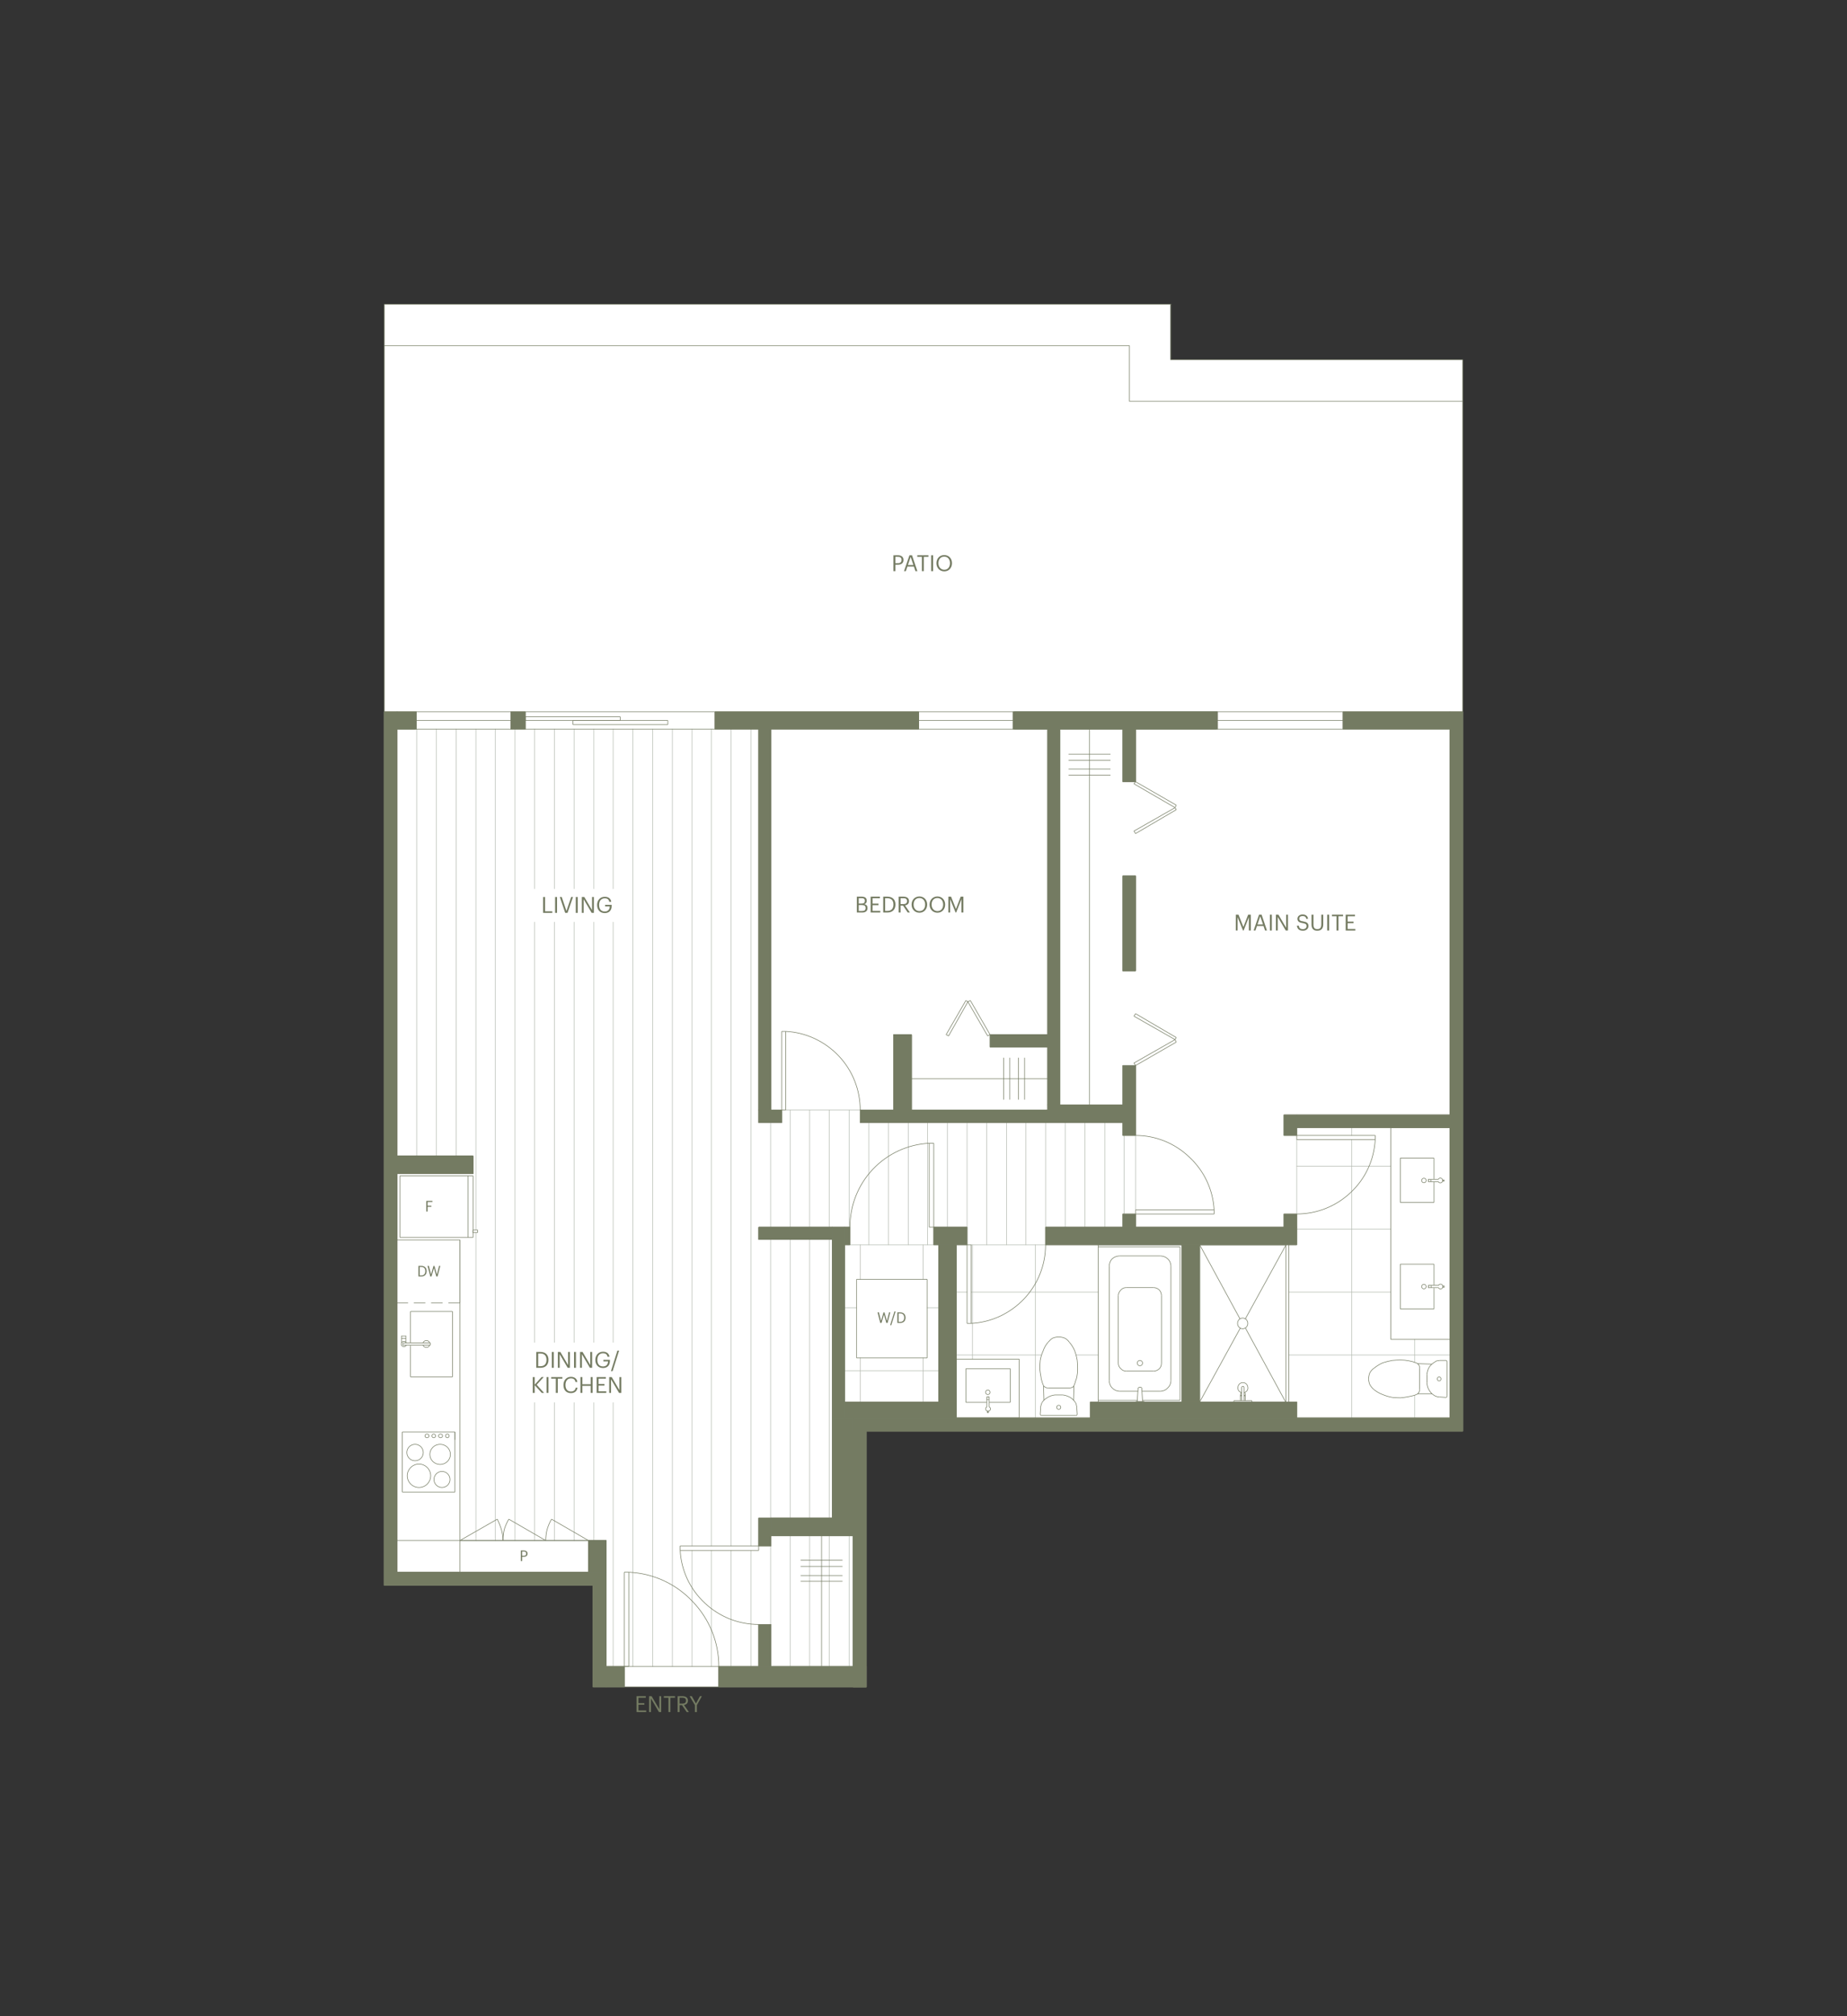 <?xml version="1.0" encoding="UTF-8"?><svg xmlns="http://www.w3.org/2000/svg" viewBox="0 0 793 865"><rect x="0" y="0" width="793" height="865" fill="#333333" stroke="none"/><defs><style>.f,.g,.h,.i{fill:#fff;}.j{fill:#747b62;}.g,.h,.k,.l,.m{stroke-width:.25px;}.g,.h,.k,.m{stroke:#747b62;}.g,.i,.m{stroke-miterlimit:10;}.h,.k,.l{stroke-linecap:round;stroke-linejoin:round;}.i{stroke:#fff;}.k,.l,.m{fill:none;}.l{stroke:#b5bbb1;}</style></defs><g id="a"><polygon class="f" points="502.499 154.36 502.499 130.536 164.97 130.536 164.97 166.182 164.97 680.241 254.62 678.474 254.62 723.828 371.97 723.828 371.97 614.064 628.03 614.064 628.03 166.182 628.03 154.36 502.499 154.36"/></g><g id="b"><line class="l" x1="369.324" y1="476.241" x2="337.383" y2="476.241"/><line class="l" x1="487.56" y1="487.182" x2="487.56" y2="519.123"/><line class="l" x1="556.735" y1="488.946" x2="556.735" y2="520.887"/><line class="l" x1="400.911" y1="534.123" x2="364.911" y2="534.123"/><line class="l" x1="403.029" y1="561.123" x2="398.089" y2="561.123"/><line class="l" x1="367.735" y1="561.123" x2="362.62" y2="561.123"/><line class="l" x1="403.029" y1="588.123" x2="362.62" y2="588.123"/><line class="l" x1="416.971" y1="534.123" x2="448.911" y2="534.123"/><line class="l" x1="471.502" y1="581.415" x2="461.971" y2="581.415"/><line class="l" x1="447.147" y1="581.415" x2="410.62" y2="581.415"/><line class="l" x1="471.502" y1="554.415" x2="416.971" y2="554.415"/><line class="l" x1="415.207" y1="554.415" x2="410.62" y2="554.415"/><line class="l" x1="444.502" y1="534.123" x2="444.502" y2="608.415"/><line class="l" x1="417.502" y1="534.123" x2="417.502" y2="583.182"/><line class="l" x1="553.383" y1="581.415" x2="622.56" y2="581.415"/><line class="l" x1="553.383" y1="554.415" x2="597.147" y2="554.415"/><line class="l" x1="556.735" y1="527.415" x2="597.147" y2="527.415"/><line class="l" x1="556.735" y1="500.415" x2="597.147" y2="500.415"/><line class="l" x1="580.383" y1="608.415" x2="580.383" y2="488.946"/><line class="l" x1="580.383" y1="487.182" x2="580.383" y2="483.828"/><line class="l" x1="607.383" y1="608.415" x2="607.383" y2="598.71"/><line class="l" x1="607.383" y1="584.592" x2="607.383" y2="574.71"/><line class="l" x1="396.324" y1="534.123" x2="396.324" y2="548.946"/><line class="l" x1="396.324" y1="582.651" x2="396.324" y2="601.533"/><line class="l" x1="369.324" y1="534.123" x2="369.324" y2="548.946"/><line class="l" x1="369.324" y1="582.651" x2="369.324" y2="601.533"/><line class="l" x1="178.911" y1="312.828" x2="178.911" y2="496.005"/><line class="l" x1="187.383" y1="312.828" x2="187.383" y2="496.005"/><line class="l" x1="195.853" y1="312.828" x2="195.853" y2="496.005"/><line class="l" x1="204.324" y1="312.828" x2="204.324" y2="661.005"/><line class="l" x1="212.62" y1="312.828" x2="212.62" y2="661.005"/><line class="l" x1="221.089" y1="312.828" x2="221.089" y2="661.005"/><line class="l" x1="229.56" y1="312.828" x2="229.56" y2="661.005"/><line class="l" x1="238.029" y1="312.828" x2="238.029" y2="661.005"/><line class="l" x1="246.502" y1="312.828" x2="246.502" y2="661.005"/><line class="l" x1="254.971" y1="312.828" x2="254.971" y2="661.005"/><line class="l" x1="263.265" y1="312.828" x2="263.265" y2="715.005"/><line class="l" x1="271.735" y1="312.828" x2="271.735" y2="715.005"/><line class="l" x1="280.207" y1="312.828" x2="280.207" y2="715.005"/><line class="l" x1="288.678" y1="312.828" x2="288.678" y2="715.005"/><line class="l" x1="297.147" y1="312.828" x2="297.147" y2="663.3"/><line class="l" x1="297.147" y1="665.241" x2="297.147" y2="715.005"/><line class="l" x1="305.443" y1="312.828" x2="305.443" y2="663.3"/><line class="l" x1="305.443" y1="665.241" x2="305.443" y2="715.005"/><line class="l" x1="313.911" y1="312.828" x2="313.911" y2="663.3"/><line class="l" x1="313.911" y1="665.241" x2="313.911" y2="715.005"/><line class="l" x1="322.383" y1="312.828" x2="322.383" y2="663.3"/><line class="l" x1="322.383" y1="665.241" x2="322.383" y2="715.005"/><line class="l" x1="330.853" y1="481.71" x2="330.853" y2="526.533"/><line class="l" x1="330.853" y1="531.828" x2="330.853" y2="651.3"/><line class="l" x1="330.853" y1="663.3" x2="330.853" y2="697.005"/><line class="l" x1="339.324" y1="476.241" x2="339.324" y2="526.533"/><line class="l" x1="339.324" y1="531.828" x2="339.324" y2="651.3"/><line class="l" x1="339.324" y1="658.887" x2="339.324" y2="715.005"/><line class="l" x1="347.62" y1="476.241" x2="347.62" y2="526.533"/><line class="l" x1="347.62" y1="531.828" x2="347.62" y2="651.3"/><line class="l" x1="347.62" y1="658.887" x2="347.62" y2="715.005"/><line class="l" x1="356.089" y1="476.241" x2="356.089" y2="526.533"/><line class="l" x1="356.089" y1="531.828" x2="356.089" y2="651.3"/><line class="l" x1="356.089" y1="658.887" x2="356.089" y2="715.005"/><line class="l" x1="364.56" y1="476.241" x2="364.56" y2="526.533"/><line class="l" x1="364.56" y1="658.887" x2="364.56" y2="715.005"/><line class="l" x1="373.029" y1="481.71" x2="373.029" y2="534.123"/><line class="l" x1="381.502" y1="481.71" x2="381.502" y2="534.123"/><line class="l" x1="389.971" y1="481.71" x2="389.971" y2="534.123"/><line class="l" x1="398.265" y1="481.71" x2="398.265" y2="534.123"/><line class="l" x1="406.735" y1="481.71" x2="406.735" y2="526.533"/><line class="l" x1="415.207" y1="481.71" x2="415.207" y2="526.533"/><line class="l" x1="423.678" y1="481.71" x2="423.678" y2="534.123"/><line class="l" x1="432.147" y1="481.71" x2="432.147" y2="534.123"/><line class="l" x1="440.443" y1="481.71" x2="440.443" y2="534.123"/><line class="l" x1="448.911" y1="481.71" x2="448.911" y2="533.946"/><line class="l" x1="457.383" y1="481.71" x2="457.383" y2="526.533"/><line class="l" x1="465.853" y1="481.71" x2="465.853" y2="526.533"/><line class="l" x1="474.324" y1="481.71" x2="474.324" y2="526.533"/><line class="l" x1="482.62" y1="487.182" x2="482.62" y2="520.887"/></g><g id="c"><line class="m" x1="170.443" y1="312.828" x2="170.443" y2="312.3"/><line class="m" x1="435.502" y1="305.415" x2="522.147" y2="305.415"/><line class="m" x1="522.147" y1="305.415" x2="522.678" y2="305.415"/><line class="m" x1="435.502" y1="312.828" x2="522.147" y2="312.828"/><line class="m" x1="170.443" y1="312.828" x2="178.207" y2="312.828"/><line class="m" x1="455.089" y1="312.828" x2="449.793" y2="312.828"/><line class="m" x1="482.089" y1="312.828" x2="487.56" y2="312.828"/><line class="m" x1="202.911" y1="503.592" x2="170.443" y2="503.592"/><line class="m" x1="202.911" y1="503.592" x2="202.911" y2="496.005"/><line class="m" x1="170.443" y1="503.592" x2="170.443" y2="496.005"/><line class="m" x1="331.029" y1="651.3" x2="357.324" y2="651.3"/><line class="m" x1="362.62" y1="651.3" x2="366.324" y2="651.3"/><line class="m" x1="366.324" y1="658.887" x2="331.029" y2="658.887"/><line class="m" x1="366.324" y1="651.3" x2="366.324" y2="658.887"/><line class="m" x1="260.265" y1="661.005" x2="252.678" y2="661.005"/><polyline class="m" points="391.383 443.946 383.62 443.946 383.62 476.241 391.383 476.241 391.383 443.946"/><polyline class="m" points="449.793 476.241 369.324 476.241 369.324 481.71 449.793 481.71 449.793 476.241"/><path class="m" d="M369.324,476.241c0-8.619-3.279-16.881-9.177-23.118h0c-6.009-6.351-14.145-10.134-22.764-10.59h0"/><polyline class="m" points="335.62 476.241 325.735 476.241 325.735 481.71 335.62 481.71 335.62 476.241"/><polyline class="m" points="331.029 476.241 325.735 476.241 325.735 312.828 331.029 312.828 331.029 476.241"/><polyline class="m" points="487.56 487.182 482.089 487.182 482.089 457.182 487.56 457.182 487.56 487.182"/><polyline class="m" points="487.56 416.592 482.089 416.592 482.089 375.828 487.56 375.828 487.56 416.592"/><polyline class="m" points="487.56 312.828 482.089 312.828 482.089 335.415 487.56 335.415 487.56 312.828"/><path class="m" d="M521.265,519.123c-.453-8.619-4.239-16.692-10.587-22.59h0c-6.24-6.009-14.499-9.351-23.118-9.351h0"/><path class="m" d="M556.735,520.887c8.619,0,16.881-3.279,23.118-9.177h0c6.351-5.898,10.137-14.031,10.59-22.764h0"/><polyline class="m" points="515.089 601.533 507.502 601.533 507.502 534.123 515.089 534.123 515.089 601.533"/><polyline class="m" points="487.56 520.887 482.089 520.887 482.089 526.533 487.56 526.533 487.56 520.887"/><polyline class="m" points="448.911 526.533 556.735 526.533 556.735 534.123 448.911 534.123 448.911 526.533"/><polyline class="m" points="556.735 520.887 551.265 520.887 551.265 526.533 556.735 526.533 556.735 520.887"/><path class="m" d="M416.971,567.828c8.619-.453,16.755-4.236,22.764-10.587h0c5.898-6.24,9.177-14.499,9.177-23.118h0"/><polyline class="m" points="468.147 601.533 556.735 601.533 556.735 608.415 468.147 608.415 468.147 601.533"/><line class="m" x1="553.383" y1="601.533" x2="553.383" y2="534.123"/><line class="m" x1="552.147" y1="601.533" x2="552.147" y2="534.123"/><line class="m" x1="552.147" y1="601.533" x2="515.089" y2="601.533"/><line class="m" x1="515.089" y1="601.533" x2="532.56" y2="569.769"/><line class="m" x1="534.678" y1="565.887" x2="552.147" y2="534.123"/><line class="m" x1="552.147" y1="534.123" x2="515.089" y2="534.123"/><line class="m" x1="515.089" y1="534.123" x2="532.383" y2="565.887"/><line class="m" x1="534.678" y1="569.769" x2="551.971" y2="601.533"/><path class="m" d="M535.735,567.828c0,1.266-.987,2.295-2.205,2.295s-2.205-1.029-2.205-2.295,.987-2.295,2.205-2.295,2.205,1.029,2.205,2.295"/><line class="m" x1="529.735" y1="601.005" x2="537.502" y2="601.005"/><line class="m" x1="529.735" y1="601.005" x2="529.735" y2="601.533"/><line class="m" x1="537.502" y1="601.005" x2="537.502" y2="601.533"/><line class="m" x1="532.56" y1="601.005" x2="532.56" y2="598.71"/><line class="m" x1="534.678" y1="601.005" x2="534.678" y2="598.71"/><line class="m" x1="532.56" y1="598.71" x2="533.089" y2="598.71"/><line class="m" x1="534.147" y1="598.71" x2="534.678" y2="598.71"/><line class="m" x1="532.56" y1="598.887" x2="533.089" y2="598.887"/><line class="m" x1="534.147" y1="598.887" x2="534.678" y2="598.887"/><line class="m" x1="532.56" y1="598.71" x2="532.735" y2="597.474"/><line class="m" x1="534.678" y1="598.71" x2="534.502" y2="597.474"/><line class="m" x1="533.089" y1="595.356" x2="533.089" y2="601.005"/><line class="m" x1="534.147" y1="595.356" x2="534.147" y2="601.005"/><path class="m" d="M534.147,595.356c0-.291-.237-.528-.528-.528h0c-.294,0-.531,.237-.531,.528h0"/><path class="m" d="M534.147,597.474c1.11-.201,1.791-1.185,1.587-2.292h0c-.099-1.11-1.008-1.941-2.115-1.941h0c-1.11,0-2.019,.831-2.118,1.941h0c-.201,1.107,.48,2.091,1.587,2.292h0"/><line class="m" x1="529.735" y1="601.533" x2="537.502" y2="601.533"/><path class="m" d="M398.971,490.533c-9.186,.456-17.826,4.428-24.177,11.118h0c-6.351,6.693-9.882,15.585-9.882,24.882h0"/><polyline class="m" points="364.911 534.123 362.62 534.123 362.62 526.533 364.911 526.533 364.911 534.123"/><polyline class="m" points="415.207 534.123 400.911 534.123 400.911 526.533 415.207 526.533 415.207 534.123"/><polyline class="m" points="449.793 443.946 425.089 443.946 425.089 449.241 449.793 449.241 449.793 443.946"/><line class="m" x1="449.793" y1="462.828" x2="391.383" y2="462.828"/><polyline class="m" points="449.793 481.71 482.089 481.71 482.089 474.123 449.793 474.123 449.793 481.71"/><polyline class="m" points="455.089 312.828 449.793 312.828 449.793 474.123 455.089 474.123 455.089 312.828"/><line class="m" x1="467.793" y1="474.123" x2="467.793" y2="312.828"/><polyline class="m" points="556.735 487.182 551.265 487.182 551.265 478.356 556.735 478.356 556.735 487.182"/><polyline class="m" points="556.735 478.356 622.56 478.356 622.56 483.828 556.735 483.828 556.735 478.356"/><polyline class="m" points="366.324 608.415 357.324 608.415 357.324 651.3 366.324 651.3 366.324 608.415"/><polyline class="m" points="410.62 534.123 403.029 534.123 403.029 601.533 410.62 601.533 410.62 534.123"/><polyline class="m" points="410.62 601.533 362.62 601.533 362.62 608.415 410.62 608.415 410.62 601.533"/><polyline class="m" points="357.324 608.415 362.62 608.415 362.62 526.533 357.324 526.533 357.324 608.415"/><polyline class="m" points="325.735 526.533 357.324 526.533 357.324 531.828 325.735 531.828 325.735 526.533"/><polyline class="m" points="576.678 305.415 622.56 305.415 622.56 312.828 576.678 312.828 576.678 305.415"/><polyline class="m" points="622.56 305.415 628.029 305.415 628.029 614.064 622.56 614.064 622.56 305.415"/><polyline class="m" points="622.56 614.064 366.324 614.064 366.324 608.415 622.56 608.415 622.56 614.064"/><polyline class="m" points="325.735 651.3 331.029 651.3 331.029 663.3 325.735 663.3 325.735 651.3"/><polyline class="m" points="331.029 658.887 366.324 658.887 366.324 651.3 331.029 651.3 331.029 658.887"/><polyline class="m" points="331.029 697.005 325.735 697.005 325.735 715.005 331.029 715.005 331.029 697.005"/><path class="m" d="M292.029,665.241c.453,8.619,4.239,16.689,10.59,22.587h0c6.237,5.898,14.499,9.177,23.115,9.177h0"/><line class="m" x1="352.735" y1="715.005" x2="352.735" y2="658.887"/><line class="m" x1="366.324" y1="614.064" x2="366.324" y2="723.828"/><line class="m" x1="371.971" y1="614.064" x2="371.971" y2="723.828"/><polyline class="m" points="371.971 723.828 366.324 723.828 366.324 614.064 371.971 614.064 371.971 723.828"/><polyline class="m" points="260.265 715.005 268.029 715.005 268.029 723.828 260.265 723.828 260.265 715.005"/><polyline class="m" points="202.911 496.005 170.443 496.005 170.443 503.592 202.911 503.592 202.911 496.005"/><polyline class="m" points="260.265 674.592 252.678 674.592 252.678 661.005 260.265 661.005 260.265 674.592"/><path class="m" d="M308.62,715.005c0-10.416-4.05-20.412-11.295-27.882h0c-7.131-7.584-16.938-12.078-27.354-12.531h0"/><polyline class="m" points="371.971 723.828 308.62 723.828 308.62 715.005 371.971 715.005 371.971 723.828"/><line class="m" x1="343.735" y1="669.474" x2="361.735" y2="669.474"/><line class="m" x1="343.735" y1="676.005" x2="361.735" y2="676.005"/><line class="m" x1="343.735" y1="672.123" x2="361.735" y2="672.123"/><line class="m" x1="343.735" y1="678.474" x2="361.735" y2="678.474"/><line class="m" x1="430.911" y1="471.828" x2="430.911" y2="453.828"/><line class="m" x1="437.265" y1="471.828" x2="437.265" y2="453.828"/><line class="m" x1="433.56" y1="471.828" x2="433.56" y2="453.828"/><line class="m" x1="439.911" y1="471.828" x2="439.911" y2="453.828"/><line class="m" x1="458.793" y1="323.592" x2="476.793" y2="323.592"/><line class="m" x1="458.793" y1="329.946" x2="476.793" y2="329.946"/><line class="m" x1="458.793" y1="326.241" x2="476.793" y2="326.241"/><line class="m" x1="458.793" y1="332.592" x2="476.793" y2="332.592"/><polyline class="m" points="434.971 305.415 522.678 305.415 522.678 312.828 434.971 312.828 434.971 305.415"/><line class="m" x1="522.678" y1="309.123" x2="576.678" y2="309.123"/><line class="m" x1="434.971" y1="309.123" x2="394.383" y2="309.123"/><polyline class="m" points="170.443 312.828 178.735 312.828 178.735 305.415 170.443 305.415 170.443 312.828"/><polyline class="m" points="225.502 305.415 219.324 305.415 219.324 312.828 225.502 312.828 225.502 305.415"/><line class="m" x1="178.735" y1="309.123" x2="219.324" y2="309.123"/><polyline class="m" points="260.265 674.592 254.62 674.592 254.62 723.828 260.265 723.828 260.265 674.592"/><polyline class="m" points="164.971 674.592 170.443 674.592 170.443 305.415 164.971 305.415 164.971 674.592"/><polyline class="m" points="254.62 674.592 164.971 674.592 164.971 680.241 254.62 680.241 254.62 674.592"/><polyline class="m" points="307.029 305.415 394.383 305.415 394.383 312.828 307.029 312.828 307.029 305.415"/><line class="m" x1="197.443" y1="532.005" x2="197.443" y2="661.005"/><line class="m" x1="252.678" y1="661.005" x2="170.443" y2="661.005"/><line class="m" x1="176.265" y1="577.356" x2="176.265" y2="590.769"/><line class="m" x1="176.265" y1="590.769" x2="194.265" y2="590.769"/><line class="m" x1="194.265" y1="590.769" x2="194.265" y2="562.71"/><line class="m" x1="194.265" y1="562.71" x2="176.265" y2="562.71"/><line class="m" x1="176.265" y1="562.71" x2="176.265" y2="576.123"/><line class="m" x1="172.735" y1="640.182" x2="195.324" y2="640.182"/><line class="m" x1="172.735" y1="614.415" x2="195.324" y2="614.415"/><line class="m" x1="195.324" y1="640.182" x2="195.324" y2="614.415"/><line class="m" x1="172.735" y1="640.182" x2="172.735" y2="614.415"/><line class="m" x1="195.324" y1="614.415" x2="195.324" y2="617.769"/><path class="m" d="M192.853,616.092c0,.438-.354,.795-.792,.795-.441,0-.795-.357-.795-.795s.354-.792,.795-.792c.438,0,.792,.354,.792,.792"/><path class="m" d="M190.029,616.092c0,.438-.396,.795-.882,.795s-.882-.357-.882-.795,.396-.792,.882-.792,.882,.354,.882,.792"/><path class="m" d="M187.029,616.092c0,.438-.354,.795-.795,.795-.438,0-.792-.357-.792-.795s.354-.792,.792-.792c.441,0,.795,.354,.795,.792"/><path class="m" d="M184.207,616.092c0,.438-.396,.795-.882,.795-.489,0-.882-.357-.882-.795s.393-.792,.882-.792c.486,0,.882,.354,.882,.792"/><path class="m" d="M184.911,633.21c0,2.778-2.25,5.031-5.028,5.031s-5.031-2.253-5.031-5.031,2.253-5.028,5.031-5.028,5.028,2.25,5.028,5.028"/><path class="m" d="M193.383,624.033c0,2.388-1.977,4.323-4.413,4.323s-4.41-1.935-4.41-4.323,1.974-4.323,4.41-4.323,4.413,1.935,4.413,4.323"/><path class="m" d="M193.207,634.8c0,1.899-1.542,3.441-3.441,3.441s-3.441-1.542-3.441-3.441,1.539-3.444,3.441-3.444,3.441,1.542,3.441,3.444"/><path class="m" d="M181.735,623.241c0,1.947-1.578,3.528-3.528,3.528s-3.528-1.581-3.528-3.528,1.578-3.531,3.528-3.531,3.528,1.581,3.528,3.531"/><line class="m" x1="307.029" y1="305.415" x2="394.383" y2="305.415"/><line class="m" x1="394.383" y1="305.415" x2="394.383" y2="312.828"/><line class="m" x1="394.383" y1="312.828" x2="307.029" y2="312.828"/><line class="m" x1="307.029" y1="312.828" x2="307.029" y2="305.415"/><line class="m" x1="254.62" y1="674.592" x2="164.971" y2="674.592"/><line class="m" x1="164.971" y1="674.592" x2="164.971" y2="680.241"/><line class="m" x1="164.971" y1="680.241" x2="254.62" y2="680.241"/><line class="m" x1="254.62" y1="680.241" x2="254.62" y2="674.592"/><line class="m" x1="164.971" y1="674.592" x2="170.443" y2="674.592"/><line class="m" x1="170.443" y1="674.592" x2="170.443" y2="305.415"/><line class="m" x1="170.443" y1="305.415" x2="164.971" y2="305.415"/><line class="m" x1="164.971" y1="305.415" x2="164.971" y2="674.592"/><line class="m" x1="260.265" y1="674.592" x2="254.62" y2="674.592"/><line class="m" x1="254.62" y1="674.592" x2="254.62" y2="723.828"/><line class="m" x1="254.62" y1="723.828" x2="260.265" y2="723.828"/><line class="m" x1="260.265" y1="723.828" x2="260.265" y2="674.592"/><line class="m" x1="164.971" y1="305.415" x2="164.971" y2="680.241"/><line class="m" x1="164.971" y1="680.241" x2="254.62" y2="680.241"/><line class="m" x1="254.62" y1="680.241" x2="254.62" y2="723.828"/><line class="m" x1="225.502" y1="312.828" x2="307.029" y2="312.828"/><line class="m" x1="307.029" y1="312.828" x2="307.029" y2="305.415"/><line class="m" x1="307.029" y1="305.415" x2="225.502" y2="305.415"/><line class="m" x1="225.502" y1="305.415" x2="225.502" y2="312.828"/><line class="m" x1="225.502" y1="305.415" x2="219.324" y2="305.415"/><line class="m" x1="219.324" y1="305.415" x2="219.324" y2="312.828"/><line class="m" x1="219.324" y1="312.828" x2="225.502" y2="312.828"/><line class="m" x1="225.502" y1="312.828" x2="225.502" y2="305.415"/><line class="m" x1="178.735" y1="312.828" x2="219.324" y2="312.828"/><line class="m" x1="219.324" y1="312.828" x2="219.324" y2="305.415"/><line class="m" x1="219.324" y1="305.415" x2="178.735" y2="305.415"/><line class="m" x1="178.735" y1="305.415" x2="178.735" y2="312.828"/><line class="m" x1="170.443" y1="312.828" x2="178.735" y2="312.828"/><line class="m" x1="178.735" y1="312.828" x2="178.735" y2="305.415"/><line class="m" x1="178.735" y1="305.415" x2="170.443" y2="305.415"/><line class="m" x1="170.443" y1="305.415" x2="170.443" y2="312.828"/><line class="m" x1="286.735" y1="310.887" x2="245.971" y2="310.887"/><line class="m" x1="245.971" y1="310.887" x2="245.971" y2="309.123"/><line class="m" x1="245.971" y1="309.123" x2="286.735" y2="309.123"/><line class="m" x1="286.735" y1="309.123" x2="286.735" y2="310.887"/><line class="m" x1="266.265" y1="309.123" x2="225.502" y2="309.123"/><line class="m" x1="225.502" y1="309.123" x2="225.502" y2="307.533"/><line class="m" x1="225.502" y1="307.533" x2="266.265" y2="307.533"/><line class="m" x1="266.265" y1="307.533" x2="266.265" y2="309.123"/><line class="m" x1="394.383" y1="305.415" x2="434.971" y2="305.415"/><line class="m" x1="434.971" y1="305.415" x2="434.971" y2="312.828"/><line class="m" x1="434.971" y1="312.828" x2="394.383" y2="312.828"/><line class="m" x1="394.383" y1="312.828" x2="394.383" y2="305.415"/><line class="m" x1="576.678" y1="312.828" x2="522.678" y2="312.828"/><line class="m" x1="522.678" y1="312.828" x2="522.678" y2="305.415"/><line class="m" x1="522.678" y1="305.415" x2="576.678" y2="305.415"/><line class="m" x1="576.678" y1="305.415" x2="576.678" y2="312.828"/><line class="m" x1="434.971" y1="305.415" x2="522.678" y2="305.415"/><line class="m" x1="522.678" y1="305.415" x2="522.678" y2="312.828"/><line class="m" x1="522.678" y1="312.828" x2="434.971" y2="312.828"/><line class="m" x1="434.971" y1="312.828" x2="434.971" y2="305.415"/><line class="m" x1="371.971" y1="723.828" x2="308.62" y2="723.828"/><line class="m" x1="308.62" y1="723.828" x2="308.62" y2="715.005"/><line class="m" x1="308.62" y1="715.005" x2="371.971" y2="715.005"/><line class="m" x1="371.971" y1="715.005" x2="371.971" y2="723.828"/><line class="m" x1="268.029" y1="674.592" x2="269.971" y2="674.592"/><line class="m" x1="269.971" y1="674.592" x2="269.971" y2="715.005"/><line class="m" x1="269.971" y1="715.005" x2="268.029" y2="715.005"/><line class="m" x1="268.029" y1="715.005" x2="268.029" y2="674.592"/><line class="m" x1="308.62" y1="723.828" x2="268.029" y2="723.828"/><line class="m" x1="268.029" y1="723.828" x2="268.029" y2="715.005"/><line class="m" x1="268.029" y1="715.005" x2="308.62" y2="715.005"/><line class="m" x1="308.62" y1="715.005" x2="308.62" y2="723.828"/><line class="m" x1="260.265" y1="674.592" x2="252.678" y2="674.592"/><line class="m" x1="252.678" y1="674.592" x2="252.678" y2="661.005"/><line class="m" x1="252.678" y1="661.005" x2="260.265" y2="661.005"/><line class="m" x1="260.265" y1="661.005" x2="260.265" y2="674.592"/><line class="m" x1="202.911" y1="496.005" x2="170.443" y2="496.005"/><line class="m" x1="170.443" y1="496.005" x2="170.443" y2="503.592"/><line class="m" x1="170.443" y1="503.592" x2="202.911" y2="503.592"/><line class="m" x1="202.911" y1="503.592" x2="202.911" y2="496.005"/><line class="m" x1="260.265" y1="715.005" x2="268.029" y2="715.005"/><line class="m" x1="268.029" y1="715.005" x2="268.029" y2="723.828"/><line class="m" x1="268.029" y1="723.828" x2="260.265" y2="723.828"/><line class="m" x1="260.265" y1="723.828" x2="260.265" y2="715.005"/><line class="m" x1="371.971" y1="723.828" x2="366.324" y2="723.828"/><line class="m" x1="366.324" y1="723.828" x2="366.324" y2="614.064"/><line class="m" x1="366.324" y1="614.064" x2="371.971" y2="614.064"/><line class="m" x1="371.971" y1="614.064" x2="371.971" y2="723.828"/><line class="m" x1="331.029" y1="697.005" x2="325.735" y2="697.005"/><line class="m" x1="325.735" y1="697.005" x2="325.735" y2="715.005"/><line class="m" x1="325.735" y1="715.005" x2="331.029" y2="715.005"/><line class="m" x1="331.029" y1="715.005" x2="331.029" y2="697.005"/><line class="m" x1="331.029" y1="658.887" x2="366.324" y2="658.887"/><line class="m" x1="366.324" y1="658.887" x2="366.324" y2="651.3"/><line class="m" x1="366.324" y1="651.3" x2="331.029" y2="651.3"/><line class="m" x1="331.029" y1="651.3" x2="331.029" y2="658.887"/><line class="m" x1="325.735" y1="651.3" x2="331.029" y2="651.3"/><line class="m" x1="331.029" y1="651.3" x2="331.029" y2="663.3"/><line class="m" x1="331.029" y1="663.3" x2="325.735" y2="663.3"/><line class="m" x1="325.735" y1="663.3" x2="325.735" y2="651.3"/><line class="m" x1="325.735" y1="665.241" x2="292.029" y2="665.241"/><line class="m" x1="292.029" y1="665.241" x2="292.029" y2="663.3"/><line class="m" x1="292.029" y1="663.3" x2="325.735" y2="663.3"/><line class="m" x1="325.735" y1="663.3" x2="325.735" y2="665.241"/><line class="m" x1="622.56" y1="614.064" x2="366.324" y2="614.064"/><line class="m" x1="366.324" y1="614.064" x2="366.324" y2="608.415"/><line class="m" x1="366.324" y1="608.415" x2="622.56" y2="608.415"/><line class="m" x1="622.56" y1="608.415" x2="622.56" y2="614.064"/><line class="m" x1="622.56" y1="305.415" x2="628.029" y2="305.415"/><line class="m" x1="628.029" y1="305.415" x2="628.029" y2="614.064"/><line class="m" x1="628.029" y1="614.064" x2="622.56" y2="614.064"/><line class="m" x1="622.56" y1="614.064" x2="622.56" y2="305.415"/><line class="m" x1="576.678" y1="305.415" x2="622.56" y2="305.415"/><line class="m" x1="622.56" y1="305.415" x2="622.56" y2="312.828"/><line class="m" x1="622.56" y1="312.828" x2="576.678" y2="312.828"/><line class="m" x1="576.678" y1="312.828" x2="576.678" y2="305.415"/><line class="m" x1="366.324" y1="614.064" x2="628.029" y2="614.064"/><line class="m" x1="628.029" y1="614.064" x2="628.029" y2="305.415"/><line class="m" x1="366.324" y1="608.415" x2="622.56" y2="608.415"/><line class="m" x1="622.56" y1="608.415" x2="622.56" y2="305.415"/><line class="m" x1="325.735" y1="526.533" x2="357.324" y2="526.533"/><line class="m" x1="357.324" y1="526.533" x2="357.324" y2="531.828"/><line class="m" x1="357.324" y1="531.828" x2="325.735" y2="531.828"/><line class="m" x1="325.735" y1="531.828" x2="325.735" y2="526.533"/><line class="m" x1="357.324" y1="608.415" x2="362.62" y2="608.415"/><line class="m" x1="362.62" y1="608.415" x2="362.62" y2="526.533"/><line class="m" x1="362.62" y1="526.533" x2="357.324" y2="526.533"/><line class="m" x1="357.324" y1="526.533" x2="357.324" y2="608.415"/><line class="m" x1="437.62" y1="583.182" x2="410.62" y2="583.182"/><line class="m" x1="410.62" y1="583.182" x2="410.62" y2="608.415"/><line class="m" x1="410.62" y1="608.415" x2="437.62" y2="608.415"/><line class="m" x1="437.62" y1="608.415" x2="437.62" y2="583.182"/><line class="m" x1="410.62" y1="601.533" x2="362.62" y2="601.533"/><line class="m" x1="362.62" y1="601.533" x2="362.62" y2="608.415"/><line class="m" x1="362.62" y1="608.415" x2="410.62" y2="608.415"/><line class="m" x1="410.62" y1="608.415" x2="410.62" y2="601.533"/><line class="m" x1="410.62" y1="534.123" x2="403.029" y2="534.123"/><line class="m" x1="403.029" y1="534.123" x2="403.029" y2="601.533"/><line class="m" x1="403.029" y1="601.533" x2="410.62" y2="601.533"/><line class="m" x1="410.62" y1="601.533" x2="410.62" y2="534.123"/><line class="m" x1="366.324" y1="608.415" x2="357.324" y2="608.415"/><line class="m" x1="357.324" y1="608.415" x2="357.324" y2="651.3"/><line class="m" x1="357.324" y1="651.3" x2="366.324" y2="651.3"/><line class="m" x1="366.324" y1="651.3" x2="366.324" y2="608.415"/><line class="m" x1="424.735" y1="599.415" x2="423.678" y2="599.415"/><line class="m" x1="414.678" y1="601.71" x2="423.678" y2="601.71"/><line class="m" x1="424.735" y1="601.71" x2="433.735" y2="601.71"/><line class="m" x1="414.678" y1="587.241" x2="433.735" y2="587.241"/><line class="m" x1="433.735" y1="587.241" x2="433.735" y2="601.71"/><line class="m" x1="414.678" y1="587.241" x2="414.678" y2="601.71"/><path class="m" d="M425.089,597.387c0,.537-.435,.969-.969,.969-.537,0-.972-.432-.972-.969s.435-.972,.972-.972c.534,0,.969,.435,.969,.972"/><line class="m" x1="556.735" y1="478.356" x2="622.56" y2="478.356"/><line class="m" x1="622.56" y1="478.356" x2="622.56" y2="483.828"/><line class="m" x1="622.56" y1="483.828" x2="556.735" y2="483.828"/><line class="m" x1="556.735" y1="483.828" x2="556.735" y2="478.356"/><line class="m" x1="556.735" y1="487.182" x2="551.265" y2="487.182"/><line class="m" x1="551.265" y1="487.182" x2="551.265" y2="478.356"/><line class="m" x1="551.265" y1="478.356" x2="556.735" y2="478.356"/><line class="m" x1="556.735" y1="478.356" x2="556.735" y2="487.182"/><line class="m" x1="455.089" y1="312.828" x2="449.793" y2="312.828"/><line class="m" x1="449.793" y1="312.828" x2="449.793" y2="474.123"/><line class="m" x1="449.793" y1="474.123" x2="455.089" y2="474.123"/><line class="m" x1="455.089" y1="474.123" x2="455.089" y2="312.828"/><line class="m" x1="449.793" y1="481.71" x2="482.089" y2="481.71"/><line class="m" x1="482.089" y1="481.71" x2="482.089" y2="474.123"/><line class="m" x1="482.089" y1="474.123" x2="449.793" y2="474.123"/><line class="m" x1="449.793" y1="474.123" x2="449.793" y2="481.71"/><line class="m" x1="449.793" y1="443.946" x2="425.089" y2="443.946"/><line class="m" x1="425.089" y1="443.946" x2="425.089" y2="449.241"/><line class="m" x1="425.089" y1="449.241" x2="449.793" y2="449.241"/><line class="m" x1="449.793" y1="449.241" x2="449.793" y2="443.946"/><line class="m" x1="407.265" y1="444.474" x2="406.207" y2="443.946"/><line class="m" x1="424.029" y1="444.474" x2="425.089" y2="443.946"/><line class="m" x1="407.265" y1="444.474" x2="415.56" y2="429.828"/><line class="m" x1="424.029" y1="444.474" x2="415.56" y2="429.828"/><line class="m" x1="415.56" y1="429.828" x2="414.678" y2="429.3"/><line class="m" x1="415.56" y1="429.828" x2="416.62" y2="429.3"/><line class="m" x1="406.207" y1="443.946" x2="414.678" y2="429.3"/><line class="m" x1="425.089" y1="443.946" x2="416.62" y2="429.3"/><line class="m" x1="415.207" y1="534.123" x2="400.911" y2="534.123"/><line class="m" x1="400.911" y1="534.123" x2="400.911" y2="526.533"/><line class="m" x1="400.911" y1="526.533" x2="415.207" y2="526.533"/><line class="m" x1="415.207" y1="526.533" x2="415.207" y2="534.123"/><line class="m" x1="364.911" y1="534.123" x2="362.62" y2="534.123"/><line class="m" x1="362.62" y1="534.123" x2="362.62" y2="526.533"/><line class="m" x1="362.62" y1="526.533" x2="364.911" y2="526.533"/><line class="m" x1="364.911" y1="526.533" x2="364.911" y2="534.123"/><line class="m" x1="490.56" y1="601.356" x2="490.207" y2="595.71"/><line class="m" x1="488.265" y1="601.356" x2="488.62" y2="595.71"/><path class="m" d="M490.207,595.71c0-.309-.294-.528-.705-.528h0c-.411,0-.78,.219-.882,.528h0"/><path class="m" d="M490.56,584.856c0,.636-.516,1.149-1.149,1.149s-1.146-.513-1.146-1.149,.513-1.146,1.146-1.146,1.149,.513,1.149,1.146"/><line class="m" x1="471.502" y1="600.828" x2="488.443" y2="600.828"/><line class="m" x1="506.62" y1="600.828" x2="506.62" y2="535.005"/><line class="m" x1="506.62" y1="535.005" x2="471.502" y2="535.005"/><line class="m" x1="471.502" y1="534.123" x2="471.502" y2="601.533"/><line class="m" x1="471.502" y1="601.533" x2="507.502" y2="601.533"/><line class="m" x1="507.502" y1="601.533" x2="507.502" y2="534.123"/><line class="m" x1="507.502" y1="534.123" x2="471.502" y2="534.123"/><line class="m" x1="483.502" y1="588.3" x2="495.324" y2="588.3"/><line class="m" x1="495.324" y1="552.474" x2="483.502" y2="552.474"/><line class="m" x1="476.265" y1="543.3" x2="476.265" y2="592.356"/><line class="m" x1="480.678" y1="596.946" x2="488.62" y2="596.946"/><line class="m" x1="502.735" y1="592.356" x2="502.735" y2="543.3"/><line class="m" x1="498.147" y1="538.887" x2="480.678" y2="538.887"/><path class="m" d="M498.147,596.946c1.242,0,2.385-.507,3.177-1.413h0c.903-.789,1.41-1.932,1.41-3.177h0"/><path class="m" d="M476.265,592.356c0,1.245,.444,2.388,1.236,3.177h0c.903,.906,2.046,1.413,3.177,1.413h0"/><path class="m" d="M502.735,543.3c0-1.245-.507-2.388-1.41-3.177h0c-.792-.792-1.935-1.236-3.177-1.236h0"/><path class="m" d="M480.678,538.887c-1.131,0-2.274,.444-3.177,1.236h0c-.792,.789-1.236,1.932-1.236,3.177h0"/><line class="m" x1="498.678" y1="584.946" x2="498.678" y2="555.828"/><line class="m" x1="480.147" y1="555.828" x2="480.147" y2="584.946"/><path class="m" d="M495.324,588.3c.903,0,1.791-.381,2.469-1.059h0c.567-.567,.885-1.392,.885-2.295h0"/><path class="m" d="M480.147,584.946c0,.903,.381,1.728,1.059,2.295h0c.564,.678,1.389,1.059,2.295,1.059h0"/><path class="m" d="M498.678,555.828c0-.792-.318-1.617-.885-2.295h0c-.678-.678-1.566-1.059-2.469-1.059h0"/><path class="m" d="M483.502,552.474c-.906,0-1.731,.381-2.295,1.059h0c-.678,.678-1.059,1.503-1.059,2.295h0"/><line class="m" x1="487.735" y1="601.356" x2="491.265" y2="601.356"/><line class="m" x1="490.56" y1="600.828" x2="506.62" y2="600.828"/><line class="m" x1="490.383" y1="596.946" x2="498.147" y2="596.946"/><line class="m" x1="491.265" y1="601.356" x2="491.265" y2="601.533"/><line class="m" x1="487.735" y1="601.356" x2="487.735" y2="601.533"/><path class="m" d="M449.971,575.946c-.936,1.053-1.647,2.301-2.118,3.705h0c-.585,1.29-.999,2.655-1.233,4.059h0"/><path class="m" d="M454.56,573.651c-.93,0-1.836,.183-2.649,.531h0c-.696,.462-1.359,1.068-1.941,1.764h0"/><path class="m" d="M462.502,583.71c-.234-1.404-.591-2.769-1.059-4.059h0c-.585-1.404-1.359-2.652-2.295-3.705h0"/><path class="m" d="M459.147,575.946c-.465-.696-1.128-1.302-1.941-1.764h0c-.813-.348-1.719-.531-2.646-.531h0"/><path class="m" d="M462.324,590.946c.234-1.176,.354-2.355,.354-3.531h0c0-1.29-.06-2.529-.177-3.705h0"/><path class="m" d="M446.62,583.71c-.12,1.176-.177,2.415-.177,3.705h0c.117,1.176,.294,2.355,.528,3.531h0"/><line class="m" x1="449.971" y1="595.533" x2="459.324" y2="595.533"/><path class="m" d="M446.971,590.946c0,.471,.12,.999,.354,1.587h0c.117,.588,.294,1.119,.528,1.59h0"/><path class="m" d="M447.853,594.123c.117,.459,.423,.828,.882,1.059h0c.345,.228,.777,.351,1.236,.351h0"/><path class="m" d="M459.324,595.533c.345,0,.774-.123,1.236-.351h0c.345-.231,.591-.6,.705-1.059h0"/><path class="m" d="M461.265,594.123c.234-.471,.411-1.002,.528-1.59h0c.237-.588,.414-1.116,.531-1.587h0"/><line class="m" x1="461.971" y1="607.356" x2="447.147" y2="607.356"/><path class="m" d="M446.62,606.828c0,.114,.063,.24,.174,.354h0c.114,.111,.24,.174,.354,.174h0"/><path class="m" d="M461.971,607.356c.114,0,.24-.063,.354-.174h0c.111-.114,.177-.24,.177-.354h0"/><line class="m" x1="456.324" y1="598.533" x2="452.971" y2="598.533"/><line class="m" x1="462.502" y1="606.828" x2="462.324" y2="604.005"/><path class="m" d="M461.793,601.887c-.579-.927-1.365-1.716-2.292-2.295h0c-1.044-.579-2.133-.942-3.177-1.059h0"/><path class="m" d="M462.324,604.005c0-.351-.06-.708-.177-1.059h0c0-.351-.117-.708-.354-1.059h0"/><line class="m" x1="446.62" y1="606.828" x2="446.793" y2="604.005"/><path class="m" d="M452.971,598.533c-1.158,.117-2.25,.48-3.177,1.059h0c-1.041,.579-1.89,1.368-2.469,2.295h0"/><path class="m" d="M447.324,601.887c-.117,.351-.237,.708-.354,1.059h0c-.117,.351-.177,.708-.177,1.059h0"/><path class="m" d="M455.443,603.828c0,.486-.396,.882-.882,.882-.489,0-.882-.396-.882-.882s.393-.882,.882-.882c.486,0,.882,.396,.882,.882"/><line class="m" x1="460.911" y1="600.828" x2="461.089" y2="594.651"/><line class="m" x1="448.207" y1="600.828" x2="448.029" y2="594.651"/><path class="m" d="M589.911,596.241c1.173,.936,2.418,1.647,3.708,2.115h0c1.404,.588,2.829,1.002,4.233,1.236h0"/><path class="m" d="M587.62,591.651c0,.813,.18,1.659,.528,2.472h0c.465,.813,1.068,1.536,1.764,2.118h0"/><path class="m" d="M597.853,583.71c-1.404,.234-2.829,.591-4.233,1.059h0c-1.29,.585-2.535,1.356-3.708,2.295h0"/><path class="m" d="M589.911,587.064c-.696,.465-1.299,1.128-1.764,1.941h0c-.348,.813-.528,1.719-.528,2.646h0"/><path class="m" d="M604.911,583.887c-1.173-.234-2.355-.354-3.528-.354h0c-1.176,0-2.355,.06-3.531,.177h0"/><path class="m" d="M597.853,599.592c1.176,.117,2.355,.177,3.531,.177h0c1.173-.117,2.355-.294,3.528-.528h0"/><line class="m" x1="609.502" y1="596.241" x2="609.502" y2="586.887"/><path class="m" d="M604.911,599.241c.588-.12,1.119-.237,1.59-.354h0c.588-.117,1.116-.294,1.587-.531h0"/><path class="m" d="M608.089,598.356c.459-.114,.828-.42,1.059-.882h0c.231-.345,.354-.774,.354-1.233h0"/><path class="m" d="M609.502,586.887c0-.459-.123-.891-.354-1.236h0c-.231-.345-.6-.651-1.059-.882h0"/><path class="m" d="M608.089,584.769c-.471-.117-.999-.294-1.587-.528h0c-.471-.12-1.002-.237-1.59-.354h0"/><line class="m" x1="621.324" y1="584.241" x2="621.324" y2="599.064"/><path class="m" d="M620.793,599.592c.114,0,.24-.063,.354-.177h0c.114-.111,.177-.24,.177-.351h0"/><path class="m" d="M621.324,584.241c0-.114-.063-.24-.177-.354h0c-.114-.114-.24-.177-.354-.177h0"/><line class="m" x1="612.678" y1="589.887" x2="612.678" y2="593.241"/><line class="m" x1="620.793" y1="583.71" x2="618.147" y2="583.71"/><path class="m" d="M616.029,584.415c-1.041,.582-1.89,1.368-2.469,2.295h0c-.579,1.044-.882,2.133-.882,3.177h0"/><path class="m" d="M618.147,583.71c-.468,.117-.882,.177-1.236,.177h0c-.351,.117-.648,.294-.882,.528h0"/><line class="m" x1="620.793" y1="599.592" x2="618.147" y2="599.415"/><path class="m" d="M612.678,593.241c0,1.158,.303,2.247,.882,3.174h0c.579,1.044,1.428,1.893,2.469,2.472h0"/><path class="m" d="M616.029,598.887c.234,.117,.531,.237,.882,.354h0c.354,.117,.768,.174,1.236,.174h0"/><path class="m" d="M618.678,591.651c0,.489-.357,.882-.795,.882s-.795-.393-.795-.882c0-.486,.357-.882,.795-.882s.795,.396,.795,.882"/><line class="m" x1="614.793" y1="585.3" x2="608.62" y2="585.123"/><line class="m" x1="614.793" y1="598.005" x2="608.62" y2="598.005"/><line class="m" x1="468.147" y1="601.533" x2="556.735" y2="601.533"/><line class="m" x1="556.735" y1="601.533" x2="556.735" y2="608.415"/><line class="m" x1="556.735" y1="608.415" x2="468.147" y2="608.415"/><line class="m" x1="468.147" y1="608.415" x2="468.147" y2="601.533"/><line class="m" x1="556.735" y1="520.887" x2="551.265" y2="520.887"/><line class="m" x1="551.265" y1="520.887" x2="551.265" y2="526.533"/><line class="m" x1="551.265" y1="526.533" x2="556.735" y2="526.533"/><line class="m" x1="556.735" y1="526.533" x2="556.735" y2="520.887"/><line class="m" x1="448.911" y1="526.533" x2="556.735" y2="526.533"/><line class="m" x1="556.735" y1="526.533" x2="556.735" y2="534.123"/><line class="m" x1="556.735" y1="534.123" x2="448.911" y2="534.123"/><line class="m" x1="448.911" y1="534.123" x2="448.911" y2="526.533"/><line class="m" x1="487.56" y1="520.887" x2="482.089" y2="520.887"/><line class="m" x1="482.089" y1="520.887" x2="482.089" y2="526.533"/><line class="m" x1="482.089" y1="526.533" x2="487.56" y2="526.533"/><line class="m" x1="487.56" y1="526.533" x2="487.56" y2="520.887"/><line class="m" x1="515.089" y1="601.533" x2="507.502" y2="601.533"/><line class="m" x1="507.502" y1="601.533" x2="507.502" y2="534.123"/><line class="m" x1="507.502" y1="534.123" x2="515.089" y2="534.123"/><line class="m" x1="515.089" y1="534.123" x2="515.089" y2="601.533"/><line class="m" x1="613.383" y1="507.123" x2="613.383" y2="505.887"/><line class="m" x1="615.678" y1="496.887" x2="615.678" y2="505.887"/><line class="m" x1="615.678" y1="507.123" x2="615.678" y2="515.946"/><line class="m" x1="601.207" y1="496.887" x2="601.207" y2="515.946"/><line class="m" x1="601.207" y1="515.946" x2="615.678" y2="515.946"/><line class="m" x1="601.207" y1="496.887" x2="615.678" y2="496.887"/><path class="m" d="M612.324,506.505c0,.537-.435,.969-.972,.969-.534,0-.969-.432-.969-.969s.435-.972,.969-.972c.537,0,.972,.435,.972,.972"/><line class="m" x1="613.383" y1="551.415" x2="613.383" y2="552.651"/><line class="m" x1="615.678" y1="561.651" x2="615.678" y2="552.651"/><line class="m" x1="615.678" y1="551.415" x2="615.678" y2="542.415"/><line class="m" x1="601.207" y1="561.651" x2="601.207" y2="542.415"/><line class="m" x1="601.207" y1="542.415" x2="615.678" y2="542.415"/><line class="m" x1="601.207" y1="561.651" x2="615.678" y2="561.651"/><path class="m" d="M612.324,552.033c0,.537-.435,.972-.972,.972-.534,0-.969-.435-.969-.972,0-.534,.435-.969,.969-.969,.537,0,.972,.435,.972,.969"/><line class="m" x1="597.147" y1="574.71" x2="622.56" y2="574.71"/><line class="m" x1="622.56" y1="574.71" x2="622.56" y2="483.828"/><line class="m" x1="622.56" y1="483.828" x2="597.147" y2="483.828"/><line class="m" x1="597.147" y1="483.828" x2="597.147" y2="574.71"/><line class="m" x1="486.853" y1="436.005" x2="504.502" y2="446.064"/><line class="m" x1="487.56" y1="434.946" x2="505.029" y2="445.182"/><line class="m" x1="487.56" y1="434.946" x2="486.853" y2="436.005"/><line class="m" x1="487.56" y1="457.182" x2="486.853" y2="456.123"/><line class="m" x1="505.029" y1="447.123" x2="504.502" y2="446.064"/><line class="m" x1="505.029" y1="445.182" x2="504.502" y2="446.064"/><line class="m" x1="487.56" y1="457.182" x2="505.029" y2="447.123"/><line class="m" x1="486.853" y1="456.123" x2="504.502" y2="446.064"/><line class="m" x1="486.853" y1="336.3" x2="504.502" y2="346.533"/><line class="m" x1="487.56" y1="335.415" x2="505.029" y2="345.474"/><line class="m" x1="487.56" y1="335.415" x2="486.853" y2="336.3"/><line class="m" x1="487.56" y1="357.651" x2="486.853" y2="356.592"/><line class="m" x1="505.029" y1="347.415" x2="504.502" y2="346.533"/><line class="m" x1="505.029" y1="345.474" x2="504.502" y2="346.533"/><line class="m" x1="487.56" y1="357.651" x2="505.029" y2="347.415"/><line class="m" x1="486.853" y1="356.592" x2="504.502" y2="346.533"/><line class="m" x1="487.56" y1="312.828" x2="482.089" y2="312.828"/><line class="m" x1="482.089" y1="312.828" x2="482.089" y2="335.415"/><line class="m" x1="482.089" y1="335.415" x2="487.56" y2="335.415"/><line class="m" x1="487.56" y1="335.415" x2="487.56" y2="312.828"/><line class="m" x1="487.56" y1="416.592" x2="482.089" y2="416.592"/><line class="m" x1="482.089" y1="416.592" x2="482.089" y2="375.828"/><line class="m" x1="482.089" y1="375.828" x2="487.56" y2="375.828"/><line class="m" x1="487.56" y1="375.828" x2="487.56" y2="416.592"/><line class="m" x1="487.56" y1="487.182" x2="482.089" y2="487.182"/><line class="m" x1="482.089" y1="487.182" x2="482.089" y2="457.182"/><line class="m" x1="482.089" y1="457.182" x2="487.56" y2="457.182"/><line class="m" x1="487.56" y1="457.182" x2="487.56" y2="487.182"/><line class="m" x1="331.029" y1="476.241" x2="325.735" y2="476.241"/><line class="m" x1="325.735" y1="476.241" x2="325.735" y2="312.828"/><line class="m" x1="325.735" y1="312.828" x2="331.029" y2="312.828"/><line class="m" x1="331.029" y1="312.828" x2="331.029" y2="476.241"/><line class="m" x1="335.62" y1="476.241" x2="325.735" y2="476.241"/><line class="m" x1="325.735" y1="476.241" x2="325.735" y2="481.71"/><line class="m" x1="325.735" y1="481.71" x2="335.62" y2="481.71"/><line class="m" x1="335.62" y1="481.71" x2="335.62" y2="476.241"/><line class="m" x1="449.793" y1="476.241" x2="369.324" y2="476.241"/><line class="m" x1="369.324" y1="476.241" x2="369.324" y2="481.71"/><line class="m" x1="369.324" y1="481.71" x2="449.793" y2="481.71"/><line class="m" x1="449.793" y1="481.71" x2="449.793" y2="476.241"/><line class="m" x1="391.383" y1="443.946" x2="383.62" y2="443.946"/><line class="m" x1="383.62" y1="443.946" x2="383.62" y2="476.241"/><line class="m" x1="383.62" y1="476.241" x2="391.383" y2="476.241"/><line class="m" x1="391.383" y1="476.241" x2="391.383" y2="443.946"/><line class="m" x1="590.443" y1="487.182" x2="556.735" y2="487.182"/><line class="m" x1="556.735" y1="487.182" x2="556.735" y2="488.946"/><line class="m" x1="556.735" y1="488.946" x2="590.443" y2="488.946"/><line class="m" x1="590.443" y1="488.946" x2="590.443" y2="487.182"/><line class="m" x1="487.56" y1="519.123" x2="521.265" y2="519.123"/><line class="m" x1="521.265" y1="519.123" x2="521.265" y2="520.887"/><line class="m" x1="521.265" y1="520.887" x2="487.56" y2="520.887"/><line class="m" x1="487.56" y1="520.887" x2="487.56" y2="519.123"/><line class="m" x1="398.089" y1="548.946" x2="367.735" y2="548.946"/><line class="m" x1="416.971" y1="534.123" x2="415.207" y2="534.123"/><line class="m" x1="415.207" y1="534.123" x2="415.207" y2="567.828"/><line class="m" x1="415.207" y1="567.828" x2="416.971" y2="567.828"/><line class="m" x1="416.971" y1="567.828" x2="416.971" y2="534.123"/><line class="m" x1="398.971" y1="526.533" x2="400.911" y2="526.533"/><line class="m" x1="400.911" y1="526.533" x2="400.911" y2="490.533"/><line class="m" x1="400.911" y1="490.533" x2="398.971" y2="490.533"/><line class="m" x1="398.971" y1="490.533" x2="398.971" y2="526.533"/><line class="m" x1="335.62" y1="442.533" x2="337.383" y2="442.533"/><line class="m" x1="337.383" y1="442.533" x2="337.383" y2="476.241"/><line class="m" x1="337.383" y1="476.241" x2="335.62" y2="476.241"/><line class="m" x1="335.62" y1="476.241" x2="335.62" y2="442.533"/><line class="m" x1="197.443" y1="661.005" x2="252.678" y2="661.005"/><line class="m" x1="252.678" y1="661.005" x2="236.793" y2="651.828"/><g><line class="m" x1="197.443" y1="559.005" x2="192.502" y2="559.005"/><line class="m" x1="190.029" y1="559.005" x2="185.089" y2="559.005"/><line class="m" x1="182.62" y1="559.005" x2="177.678" y2="559.005"/><line class="m" x1="175.207" y1="559.005" x2="170.443" y2="559.005"/></g><line class="m" x1="170.443" y1="503.592" x2="170.443" y2="531.123"/><line class="m" x1="170.443" y1="531.123" x2="170.443" y2="532.005"/><line class="m" x1="170.443" y1="532.005" x2="197.443" y2="532.005"/><line class="m" x1="203.089" y1="503.592" x2="170.443" y2="503.592"/><line class="m" x1="203.089" y1="504.474" x2="203.089" y2="530.946"/><line class="m" x1="171.678" y1="504.474" x2="171.678" y2="530.946"/><line class="m" x1="200.971" y1="504.474" x2="200.971" y2="530.946"/><line class="m" x1="171.678" y1="530.946" x2="203.089" y2="530.946"/><line class="m" x1="171.678" y1="504.474" x2="203.089" y2="504.474"/><line class="m" x1="203.089" y1="529.005" x2="203.089" y2="527.946"/><line class="m" x1="170.443" y1="503.592" x2="170.443" y2="531.123"/><line class="m" x1="197.443" y1="559.005" x2="197.443" y2="532.005"/><line class="m" x1="203.089" y1="503.592" x2="203.089" y2="496.005"/><polyline class="m" points="203.089 496.005 170.793 496.005 170.793 503.592 203.089 503.592 203.089 496.005"/><line class="m" x1="203.089" y1="496.005" x2="170.793" y2="496.005"/><line class="m" x1="203.089" y1="503.592" x2="203.089" y2="496.005"/><line class="m" x1="252.678" y1="661.005" x2="252.678" y2="674.592"/><line class="m" x1="197.443" y1="661.005" x2="197.443" y2="674.592"/><line class="m" x1="197.443" y1="661.005" x2="213.502" y2="651.828"/><path class="m" d="M215.971,661.005c0-1.524-.237-3.126-.705-4.764h0c-.468-1.524-1.062-3.006-1.764-4.413h0"/><line class="m" x1="234.324" y1="661.005" x2="218.443" y2="651.828"/><path class="m" d="M218.443,651.828c-.822,1.407-1.473,2.889-1.941,4.413h0c-.351,1.638-.531,3.24-.531,4.764h0"/><path class="m" d="M236.793,651.828c-.819,1.407-1.47,2.949-1.941,4.587h0c-.351,1.524-.528,3.066-.528,4.59h0"/><polyline class="m" points="628.029 154.36 502.747 154.36 502.747 130.536 164.971 130.536"/><polyline class="m" points="164.971 148.359 484.924 148.359 484.924 172.183 628.029 172.183"/><line class="m" x1="398.089" y1="582.651" x2="367.735" y2="582.651"/><line class="m" x1="398.089" y1="582.651" x2="398.089" y2="548.946"/><line class="m" x1="367.735" y1="548.946" x2="367.735" y2="582.651"/><line class="m" x1="628.029" y1="154.36" x2="628.029" y2="305.415"/><line class="m" x1="164.971" y1="305.415" x2="164.971" y2="130.536"/><g><path class="h" d="M618.479,550.988c-.384,0-.706,.225-.879,.544h-4.217v.979h4.217c.173,.319,.495,.544,.879,.544,.562,0,1.017-.463,1.017-1.034s-.455-1.034-1.017-1.034Z"/><rect class="h" x="619.543" y="551.824" width=".553" height=".488"/><line class="k" x1="614.451" y1="551.702" x2="614.451" y2="552.464"/></g><g><path class="h" d="M618.402,505.469c-.384,0-.706,.225-.879,.544h-4.217v.979h4.217c.173,.319,.495,.544,.879,.544,.562,0,1.017-.463,1.017-1.034s-.455-1.034-1.017-1.034Z"/><rect class="h" x="619.465" y="506.305" width=".553" height=".488"/><line class="k" x1="614.373" y1="506.184" x2="614.373" y2="506.946"/></g><g><circle class="h" cx="183.059" cy="576.674" r="1.477"/><circle class="k" cx="173.419" cy="576.673" r="1.135"/><line class="k" x1="174.226" y1="573.232" x2="172.462" y2="573.232"/><line class="k" x1="174.226" y1="574.291" x2="172.462" y2="574.291"/><line class="k" x1="174.226" y1="573.232" x2="174.226" y2="575.881"/><line class="k" x1="172.462" y1="573.232" x2="172.462" y2="576.055"/><rect class="h" x="178.344" y="570.752" width="1.039" height="11.844" rx=".329" ry=".329" transform="translate(-397.81 755.538) rotate(-90)"/></g><g><path class="h" d="M425.24,604.511c0-.384-.225-.706-.544-.879v-4.217h-.979v4.217c-.319,.173-.544,.495-.544,.879,0,.562,.463,1.017,1.034,1.017s1.034-.455,1.034-1.017Z"/><rect class="h" x="423.884" y="605.606" width=".553" height=".488" transform="translate(1030.011 181.69) rotate(90)"/><line class="k" x1="424.526" y1="600.482" x2="423.764" y2="600.482"/></g><rect class="g" x="203.089" y="527.769" width="1.941" height="1.059"/></g><g id="d"><polyline class="j" points="391.383 443.946 383.62 443.946 383.62 476.241 391.383 476.241 391.383 443.946"/><polyline class="j" points="449.793 476.241 369.324 476.241 369.324 481.71 449.793 481.71 449.793 476.241"/><polyline class="j" points="335.62 476.241 325.735 476.241 325.735 481.71 335.62 481.71 335.62 476.241"/><polyline class="j" points="331.029 476.241 325.735 476.241 325.735 312.828 331.029 312.828 331.029 476.241"/><polyline class="j" points="487.56 487.182 482.089 487.182 482.089 457.182 487.56 457.182 487.56 487.182"/><polyline class="j" points="487.56 416.592 482.089 416.592 482.089 375.828 487.56 375.828 487.56 416.592"/><polyline class="j" points="487.56 312.828 482.089 312.828 482.089 335.415 487.56 335.415 487.56 312.828"/><polyline class="j" points="515.089 601.533 507.502 601.533 507.502 534.123 515.089 534.123 515.089 601.533"/><polyline class="j" points="487.56 520.887 482.089 520.887 482.089 526.533 487.56 526.533 487.56 520.887"/><polyline class="j" points="448.911 526.533 556.735 526.533 556.735 534.123 448.911 534.123 448.911 526.533"/><polyline class="j" points="556.735 520.887 551.265 520.887 551.265 526.533 556.735 526.533 556.735 520.887"/><polyline class="j" points="468.147 601.533 556.735 601.533 556.735 608.415 468.147 608.415 468.147 601.533"/><polyline class="j" points="364.911 534.123 362.62 534.123 362.62 526.533 364.911 526.533 364.911 534.123"/><polyline class="j" points="415.207 534.123 400.911 534.123 400.911 526.533 415.207 526.533 415.207 534.123"/><polyline class="j" points="449.793 443.946 425.089 443.946 425.089 449.241 449.793 449.241 449.793 443.946"/><polyline class="j" points="449.793 481.71 482.089 481.71 482.089 474.123 449.793 474.123 449.793 481.71"/><polyline class="j" points="455.089 312.828 449.793 312.828 449.793 474.123 455.089 474.123 455.089 312.828"/><polyline class="j" points="556.735 487.182 551.265 487.182 551.265 478.356 556.735 478.356 556.735 487.182"/><polyline class="j" points="556.735 478.356 622.56 478.356 622.56 483.828 556.735 483.828 556.735 478.356"/><polyline class="j" points="366.324 608.415 357.324 608.415 357.324 651.3 366.324 651.3 366.324 608.415"/><polyline class="j" points="410.62 534.123 403.029 534.123 403.029 601.533 410.62 601.533 410.62 534.123"/><polyline class="j" points="410.62 601.533 362.62 601.533 362.62 608.415 410.62 608.415 410.62 601.533"/><polyline class="j" points="357.324 608.415 362.62 608.415 362.62 526.533 357.324 526.533 357.324 608.415"/><polyline class="j" points="325.735 526.533 357.324 526.533 357.324 531.828 325.735 531.828 325.735 526.533"/><polyline class="j" points="576.678 305.415 622.56 305.415 622.56 312.828 576.678 312.828 576.678 305.415"/><polyline class="j" points="622.56 305.415 628.029 305.415 628.029 614.064 622.56 614.064 622.56 305.415"/><polyline class="j" points="622.56 614.064 366.324 614.064 366.324 608.415 622.56 608.415 622.56 614.064"/><polyline class="j" points="325.735 651.3 331.029 651.3 331.029 663.3 325.735 663.3 325.735 651.3"/><polyline class="j" points="331.029 658.887 366.324 658.887 366.324 651.3 331.029 651.3 331.029 658.887"/><polyline class="j" points="331.029 697.005 325.735 697.005 325.735 715.005 331.029 715.005 331.029 697.005"/><polyline class="j" points="371.971 723.828 366.324 723.828 366.324 614.064 371.971 614.064 371.971 723.828"/><polyline class="j" points="260.265 715.005 268.029 715.005 268.029 723.828 260.265 723.828 260.265 715.005"/><polyline class="j" points="202.911 496.005 170.443 496.005 170.443 503.592 202.911 503.592 202.911 496.005"/><polyline class="j" points="260.265 674.592 252.678 674.592 252.678 661.005 260.265 661.005 260.265 674.592"/><polyline class="j" points="371.971 723.828 308.62 723.828 308.62 715.005 371.971 715.005 371.971 723.828"/><polyline class="j" points="434.971 305.415 522.678 305.415 522.678 312.828 434.971 312.828 434.971 305.415"/><polyline class="j" points="170.443 312.828 178.735 312.828 178.735 305.415 170.443 305.415 170.443 312.828"/><polyline class="j" points="225.502 305.415 219.324 305.415 219.324 312.828 225.502 312.828 225.502 305.415"/><polyline class="j" points="260.265 674.592 254.62 674.592 254.62 723.828 260.265 723.828 260.265 674.592"/><polyline class="j" points="164.971 674.592 170.443 674.592 170.443 305.415 164.971 305.415 164.971 674.592"/><polyline class="j" points="254.62 674.592 164.971 674.592 164.971 680.241 254.62 680.241 254.62 674.592"/><polyline class="j" points="307.029 305.415 394.383 305.415 394.383 312.828 307.029 312.828 307.029 305.415"/><polyline class="j" points="203.089 496.005 170.793 496.005 170.793 503.592 203.089 503.592 203.089 496.005"/></g><g id="e"><g><g><path class="j" d="M273.299,727.782h3.97v.675h-3.142v2.313h2.533v.677h-2.533v2.467h3.313v.675h-4.142v-6.807Z"/><path class="j" d="M278.692,727.782h1.076l3.313,5.626v-5.626h.79v6.807h-.952l-3.437-5.837v5.837h-.79v-6.807Z"/><path class="j" d="M286.99,728.457h-1.98v-.675h4.789v.675h-1.98v6.132h-.828v-6.132Z"/><path class="j" d="M290.935,727.782h2.047c1.304,0,2.38,.533,2.38,1.894v.038c0,1.124-.752,1.676-1.685,1.856l2.085,3.019h-.924l-2.028-2.96h-1.047v2.96h-.828v-6.807Zm2.104,3.189c.971,0,1.495-.419,1.495-1.257v-.038c0-.924-.571-1.229-1.495-1.229h-1.276v2.524h1.276Z"/><path class="j" d="M298.366,731.618l-2.276-3.836h.933l1.781,3.161,1.714-3.161h.828l-2.152,3.847v2.96h-.828v-2.971Z"/></g><g><path class="j" d="M376.777,563.1h.567l.922,3.672,1.069-3.672h.394l1.069,3.684,.935-3.684h.516l-1.184,4.55h-.509l-1.031-3.595-1.062,3.595h-.503l-1.184-4.55Z"/><path class="j" d="M384.029,562.712h.483l-1.852,5.88h-.483l1.852-5.88Z"/><path class="j" d="M385.273,563.1h1.203c1.565,0,2.303,.967,2.303,2.234v.057c0,1.26-.726,2.259-2.317,2.259h-1.189v-4.55Zm1.177,4.099c1.171,0,1.756-.7,1.756-1.813v-.051c0-1.05-.509-1.789-1.763-1.789h-.617v3.653h.623Z"/></g><path class="j" d="M223.602,665.276h1.291c.872,0,1.591,.382,1.591,1.33v.025c0,.968-.725,1.343-1.591,1.343h-.738v1.852h-.554v-4.55Zm1.33,2.259c.649,0,.999-.318,.999-.904v-.025c0-.643-.382-.885-.999-.885h-.776v1.813h.776Z"/><g><path class="j" d="M367.886,384.725h2.047c1.266,0,2.19,.419,2.19,1.761v.038c0,.619-.248,1.171-1.028,1.438,.99,.238,1.362,.743,1.362,1.628v.038c0,1.285-.876,1.904-2.238,1.904h-2.333v-6.808Zm2.047,2.971c1,0,1.381-.362,1.381-1.2v-.038c0-.771-.448-1.085-1.4-1.085h-1.219v2.323h1.238Zm.267,3.19c.99,0,1.447-.438,1.447-1.266v-.038c0-.838-.467-1.238-1.562-1.238h-1.39v2.542h1.504Z"/><path class="j" d="M373.812,384.725h3.97v.676h-3.142v2.314h2.533v.676h-2.533v2.466h3.313v.676h-4.142v-6.808Z"/><path class="j" d="M379.205,384.725h1.8c2.342,0,3.447,1.447,3.447,3.342v.086c0,1.885-1.085,3.38-3.466,3.38h-1.781v-6.808Zm1.761,6.132c1.752,0,2.628-1.047,2.628-2.714v-.076c0-1.571-.762-2.676-2.637-2.676h-.924v5.465h.933Z"/><path class="j" d="M385.836,384.725h2.047c1.304,0,2.38,.533,2.38,1.895v.038c0,1.124-.752,1.676-1.685,1.857l2.085,3.018h-.924l-2.028-2.961h-1.047v2.961h-.828v-6.808Zm2.104,3.19c.971,0,1.495-.419,1.495-1.257v-.038c0-.924-.571-1.228-1.495-1.228h-1.276v2.523h1.276Z"/><path class="j" d="M391.391,388.172v-.076c0-1.933,1.352-3.456,3.352-3.456s3.323,1.523,3.323,3.437v.076c0,1.923-1.323,3.466-3.304,3.466-2.009,0-3.371-1.542-3.371-3.447Zm5.818-.029v-.076c0-1.523-.895-2.761-2.466-2.761-1.581,0-2.495,1.162-2.495,2.78v.076c0,1.647,1.095,2.771,2.514,2.771,1.514,0,2.447-1.143,2.447-2.79Z"/><path class="j" d="M399.118,388.172v-.076c0-1.933,1.352-3.456,3.352-3.456s3.323,1.523,3.323,3.437v.076c0,1.923-1.323,3.466-3.304,3.466-2.009,0-3.371-1.542-3.371-3.447Zm5.818-.029v-.076c0-1.523-.895-2.761-2.466-2.761-1.581,0-2.495,1.162-2.495,2.78v.076c0,1.647,1.095,2.771,2.514,2.771,1.514,0,2.447-1.143,2.447-2.79Z"/><path class="j" d="M407.178,384.725h1.152l2.104,5.303,2.038-5.303h1.143v6.808h-.828v-5.732l-2.257,5.732h-.257l-2.333-5.732v5.732h-.762v-6.808Z"/></g><g><path class="j" d="M179.661,543.158h1.203c1.565,0,2.303,.967,2.303,2.234v.057c0,1.26-.726,2.259-2.317,2.259h-1.189v-4.55Zm1.177,4.099c1.171,0,1.756-.7,1.756-1.813v-.051c0-1.05-.509-1.789-1.763-1.789h-.617v3.653h.623Z"/><path class="j" d="M183.567,543.158h.567l.922,3.672,1.069-3.672h.394l1.069,3.684,.935-3.684h.516l-1.184,4.55h-.509l-1.031-3.595-1.062,3.595h-.503l-1.184-4.55Z"/></g><path class="j" d="M183.015,515.276h2.659v.453h-2.106v1.61h1.641v.451h-1.641v2.036h-.554v-4.55Z"/><g><path class="j" d="M383.59,238.255h1.933c1.304,0,2.38,.571,2.38,1.99v.038c0,1.447-1.085,2.009-2.38,2.009h-1.104v2.771h-.828v-6.808Zm1.99,3.38c.971,0,1.495-.476,1.495-1.352v-.038c0-.962-.571-1.323-1.495-1.323h-1.162v2.714h1.162Z"/><path class="j" d="M390.478,238.255h1.085l2.304,6.808h-.819l-.667-1.961h-2.809l-.657,1.961h-.781l2.342-6.808Zm-.676,4.189h2.361l-1.181-3.504-1.181,3.504Z"/><path class="j" d="M395.804,238.931h-1.98v-.676h4.789v.676h-1.98v6.132h-.828v-6.132Z"/><path class="j" d="M399.797,238.255h.828v6.808h-.828v-6.808Z"/><path class="j" d="M402.055,241.702v-.076c0-1.933,1.352-3.456,3.352-3.456s3.323,1.523,3.323,3.437v.076c0,1.923-1.323,3.466-3.304,3.466-2.009,0-3.371-1.542-3.371-3.447Zm5.818-.029v-.076c0-1.523-.895-2.761-2.466-2.761-1.581,0-2.495,1.162-2.495,2.78v.076c0,1.647,1.095,2.771,2.514,2.771,1.514,0,2.447-1.143,2.447-2.79Z"/></g><g><path class="j" d="M530.591,392.452h1.152l2.104,5.303,2.038-5.303h1.143v6.808h-.828v-5.732l-2.257,5.732h-.257l-2.333-5.732v5.732h-.762v-6.808Z"/><path class="j" d="M540.575,392.452h1.085l2.304,6.808h-.819l-.667-1.961h-2.809l-.657,1.961h-.781l2.342-6.808Zm-.676,4.189h2.361l-1.181-3.504-1.181,3.504Z"/><path class="j" d="M545.216,392.452h.828v6.808h-.828v-6.808Z"/><path class="j" d="M547.807,392.452h1.076l3.313,5.627v-5.627h.79v6.808h-.952l-3.437-5.837v5.837h-.79v-6.808Z"/><path class="j" d="M556.83,397.184h.8c.105,.809,.428,1.495,1.8,1.495,.876,0,1.552-.514,1.552-1.285s-.352-1.095-1.647-1.304c-1.428-.219-2.276-.667-2.276-1.876,0-1.047,.905-1.847,2.19-1.847,1.362,0,2.209,.667,2.342,1.876h-.743c-.162-.857-.657-1.209-1.6-1.209-.933,0-1.419,.467-1.419,1.104,0,.667,.248,1.009,1.638,1.219,1.514,.238,2.314,.695,2.314,1.98,0,1.143-1,2.009-2.352,2.009-1.819,0-2.476-1-2.599-2.161Z"/><path class="j" d="M563.1,396.775v-4.323h.828v4.228c0,1.428,.505,1.98,1.638,1.98,1.085,0,1.733-.438,1.733-2.104v-4.104h.828v4.218c0,1.657-.828,2.676-2.58,2.676-1.562,0-2.447-.914-2.447-2.571Z"/><path class="j" d="M569.836,392.452h.828v6.808h-.828v-6.808Z"/><path class="j" d="M573.827,393.128h-1.98v-.676h4.789v.676h-1.98v6.132h-.828v-6.132Z"/><path class="j" d="M577.772,392.452h3.97v.676h-3.142v2.314h2.533v.676h-2.533v2.466h3.313v.676h-4.142v-6.808Z"/></g><g><rect class="i" x="229.287" y="381.915" width="36.903" height="13.163"/><g><path class="j" d="M233.189,384.879h.829v6.132h3.113v.676h-3.942v-6.808Z"/><path class="j" d="M238.335,384.879h.828v6.808h-.828v-6.808Z"/><path class="j" d="M240.355,384.879h.819l2.027,6.008,2.029-6.008h.781l-2.353,6.808h-.99l-2.313-6.808Z"/><path class="j" d="M247.205,384.879h.829v6.808h-.829v-6.808Z"/><path class="j" d="M249.796,384.879h1.077l3.313,5.627v-5.627h.79v6.808h-.952l-3.437-5.837v5.837h-.791v-6.808Z"/><path class="j" d="M256.361,388.326v-.076c0-1.99,1.342-3.475,3.294-3.475,1.352,0,2.561,.628,2.77,2.161h-.828c-.19-1.085-.933-1.504-1.923-1.504-1.562,0-2.457,1.143-2.457,2.809v.076c0,1.685,.838,2.79,2.438,2.79,1.475,0,2.114-.962,2.142-2.171h-1.989v-.686h2.799v.505c0,1.971-1.21,3.018-2.952,3.018-2.095,0-3.294-1.457-3.294-3.447Z"/></g></g><g><rect class="i" x="224.823" y="576.572" width="45.832" height="24.667"/><g><path class="j" d="M230.24,580.082h1.8c2.342,0,3.447,1.447,3.447,3.343v.085c0,1.885-1.085,3.381-3.466,3.381h-1.781v-6.809Zm1.761,6.132c1.752,0,2.628-1.047,2.628-2.713v-.076c0-1.572-.762-2.676-2.637-2.676h-.924v5.465h.933Z"/><path class="j" d="M236.919,580.082h.828v6.809h-.828v-6.809Z"/><path class="j" d="M239.51,580.082h1.076l3.313,5.628v-5.628h.79v6.809h-.952l-3.437-5.837v5.837h-.79v-6.809Z"/><path class="j" d="M246.456,580.082h.828v6.809h-.828v-6.809Z"/><path class="j" d="M249.047,580.082h1.076l3.313,5.628v-5.628h.79v6.809h-.952l-3.437-5.837v5.837h-.79v-6.809Z"/><path class="j" d="M255.612,583.529v-.076c0-1.991,1.343-3.476,3.294-3.476,1.352,0,2.561,.63,2.771,2.162h-.828c-.19-1.085-.933-1.504-1.923-1.504-1.562,0-2.457,1.143-2.457,2.808v.076c0,1.686,.838,2.791,2.438,2.791,1.476,0,2.114-.962,2.142-2.171h-1.99v-.686h2.799v.505c0,1.97-1.209,3.018-2.952,3.018-2.095,0-3.294-1.456-3.294-3.447Z"/><path class="j" d="M265.082,579.502h.724l-2.771,8.798h-.724l2.771-8.798Z"/></g><g><path class="j" d="M228.735,590.851h.828v3.275l2.961-3.284h.924l-3.028,3.313,3.18,3.504h-1l-3.037-3.324v3.324h-.828v-6.809Z"/><path class="j" d="M234.652,590.851h.828v6.809h-.828v-6.809Z"/><path class="j" d="M238.643,591.528h-1.98v-.677h4.789v.677h-1.98v6.132h-.828v-6.132Z"/><path class="j" d="M241.922,594.298v-.076c0-2.019,1.352-3.476,3.199-3.476,1.419,0,2.618,.753,2.761,2.229h-.819c-.171-1.039-.771-1.572-1.933-1.572-1.409,0-2.352,1.094-2.352,2.808v.076c0,1.734,.876,2.78,2.342,2.78,1.114,0,1.885-.561,2.057-1.666h.771c-.238,1.572-1.323,2.342-2.847,2.342-1.971,0-3.18-1.352-3.18-3.447Z"/><path class="j" d="M249.21,590.851h.828v3.085h3.58v-3.085h.828v6.809h-.828v-3.029h-3.58v3.029h-.828v-6.809Z"/><path class="j" d="M256.165,590.851h3.97v.677h-3.142v2.313h2.533v.675h-2.533v2.467h3.313v.677h-4.142v-6.809Z"/><path class="j" d="M261.558,590.851h1.076l3.313,5.628v-5.628h.79v6.809h-.952l-3.437-5.837v5.837h-.79v-6.809Z"/></g></g></g></g></svg>